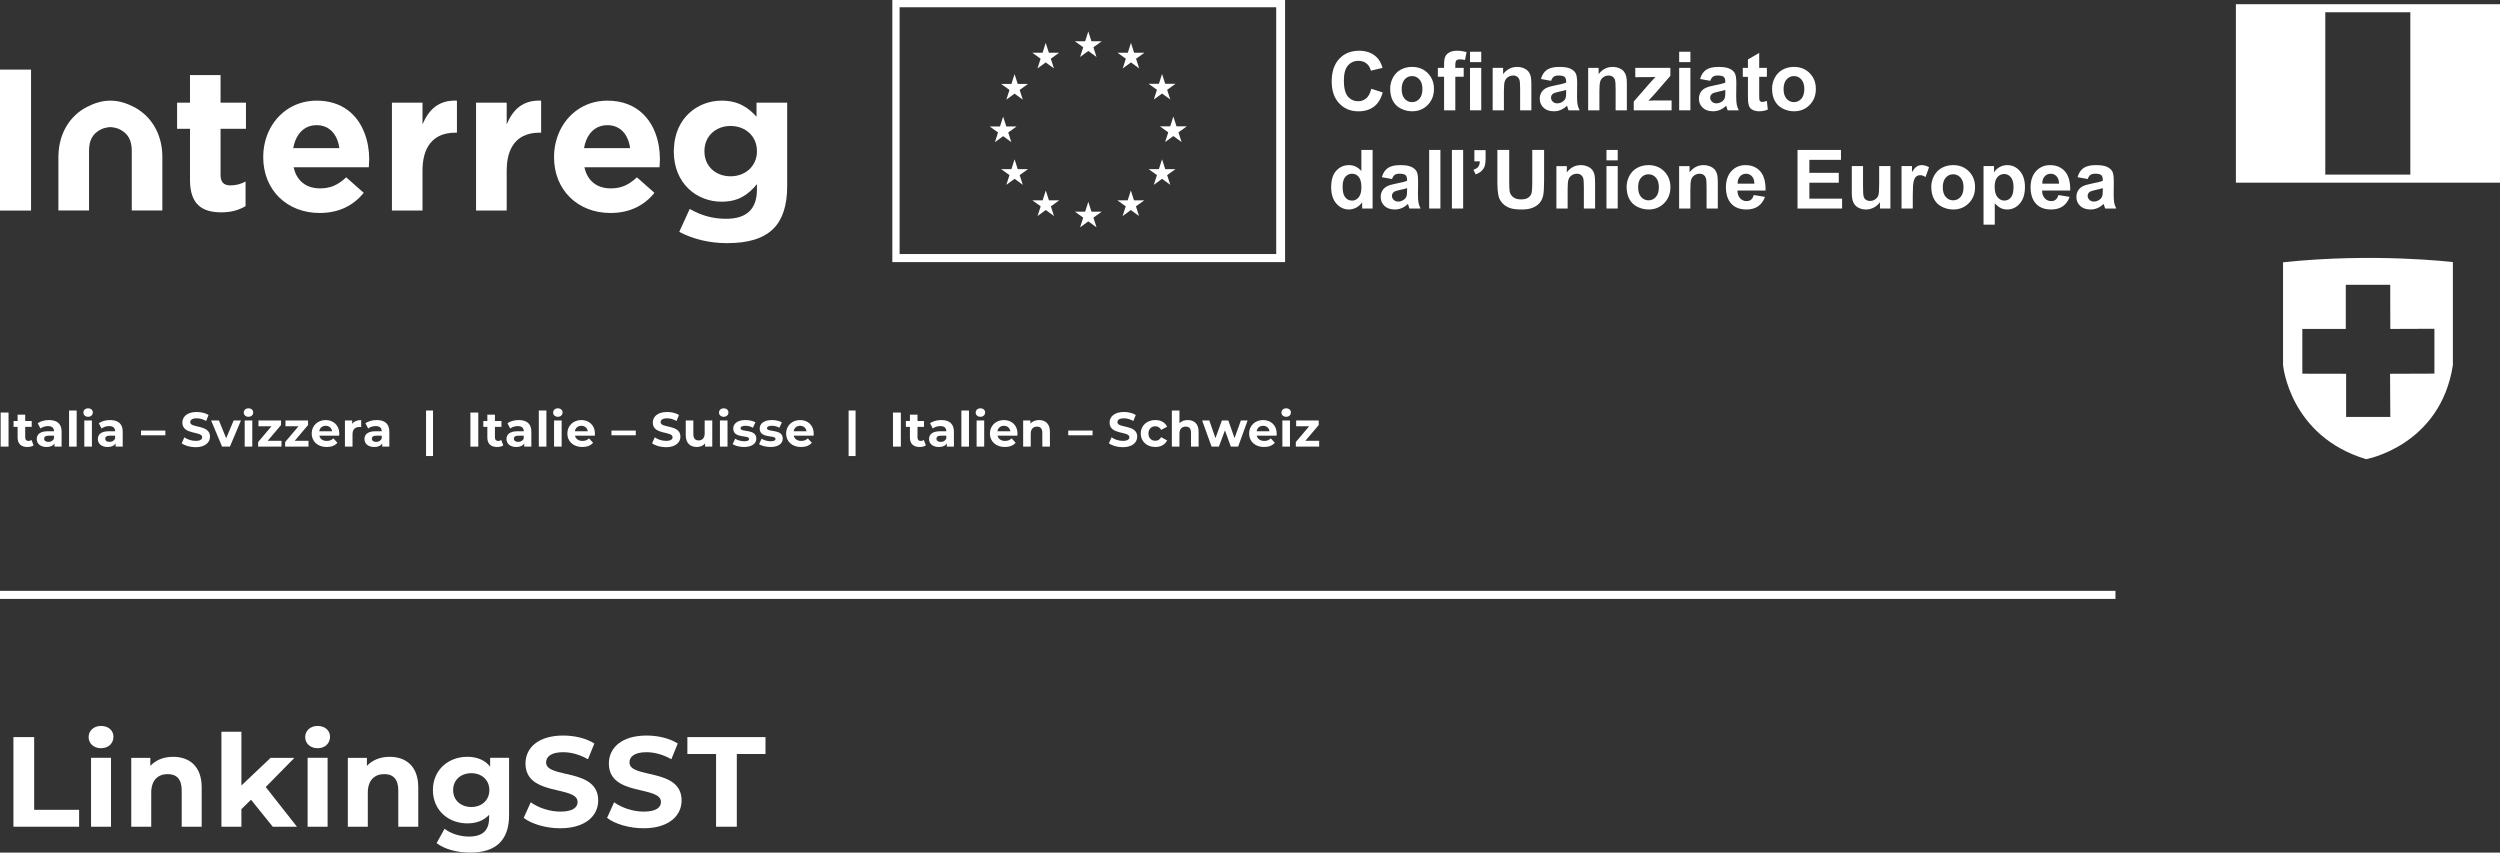 <?xml version="1.0" encoding="UTF-8"?>
<svg id="Ebene_1" data-name="Ebene 1" xmlns="http://www.w3.org/2000/svg" viewBox="0 0 310.001 105.721">
  <rect x="0" y="0" width="310.001" height="105.721" fill="#333333" stroke="none"/>
  <defs>
    <style>
      .cls-1 {
        fill: #fff;
      }
    </style>
  </defs>
  <g>
    <g>
      <g>
        <path class="cls-1" d="M110.65,32.5h48.7V0h-48.7v32.5h0ZM111.55.9h46.7v30.6h-46.7V.9Z"/>
        <g>
          <polyline class="cls-1" points="133.93 7.066 134.95 6.322 135.97 7.066 135.582 5.862 136.618 5.118 135.341 5.118 134.95 3.899 134.559 5.119 133.282 5.118 134.318 5.862 133.93 7.066"/>
          <polyline class="cls-1" points="128.65 8.485 129.67 7.74 130.69 8.485 130.302 7.281 131.338 6.536 130.06 6.536 129.67 5.316 129.279 6.537 128.002 6.536 129.037 7.281 128.65 8.485"/>
          <polyline class="cls-1" points="125.807 9.188 125.416 10.409 124.139 10.408 125.175 11.152 124.787 12.357 125.807 11.612 126.827 12.357 126.439 11.152 127.474 10.408 126.198 10.408 125.807 9.188"/>
          <polyline class="cls-1" points="124.39 16.885 125.41 17.63 125.022 16.426 126.057 15.681 124.781 15.681 124.39 14.461 123.999 15.684 122.722 15.681 123.758 16.426 123.37 17.63 124.39 16.885"/>
          <polyline class="cls-1" points="126.198 20.97 125.807 19.75 125.416 20.971 124.139 20.97 125.175 21.714 124.787 22.919 125.807 22.173 126.827 22.919 126.439 21.714 127.474 20.97 126.198 20.97"/>
          <polyline class="cls-1" points="130.068 24.84 129.677 23.622 129.287 24.842 128.01 24.84 129.045 25.585 128.658 26.789 129.678 26.044 130.698 26.789 130.31 25.585 131.346 24.84 130.068 24.84"/>
          <polyline class="cls-1" points="135.341 26.243 134.951 25.023 134.56 26.244 133.283 26.243 134.319 26.987 133.931 28.192 134.951 27.447 135.971 28.192 135.582 26.987 136.619 26.243 135.341 26.243"/>
          <polyline class="cls-1" points="140.614 24.84 140.224 23.622 139.833 24.842 138.557 24.84 139.592 25.585 139.204 26.789 140.224 26.044 141.244 26.789 140.856 25.585 141.892 24.84 140.614 24.84"/>
          <polyline class="cls-1" points="144.486 20.97 144.095 19.75 143.703 20.971 142.427 20.97 143.463 21.714 143.075 22.919 144.095 22.173 145.115 22.919 144.726 21.714 145.762 20.97 144.486 20.97"/>
          <polyline class="cls-1" points="147.165 15.666 145.888 15.666 145.496 14.446 145.106 15.668 143.828 15.666 144.865 16.411 144.477 17.615 145.496 16.869 146.516 17.615 146.129 16.411 147.165 15.666"/>
          <polyline class="cls-1" points="143.074 12.341 144.095 11.596 145.115 12.341 144.726 11.136 145.762 10.393 144.486 10.393 144.095 9.173 143.703 10.395 142.427 10.393 143.463 11.136 143.074 12.341"/>
          <polyline class="cls-1" points="140.239 5.317 139.849 6.539 138.571 6.536 139.606 7.282 139.219 8.486 140.24 7.74 141.259 8.486 140.872 7.282 141.908 6.536 140.629 6.536 140.239 5.317"/>
        </g>
        <g>
          <g>
            <path class="cls-1" d="M.082,51.157h.978v4.223H.082v-4.223Z"/>
            <path class="cls-1" d="M4.162,55.223c-.193.139-.477.205-.766.205-.766,0-1.213-.393-1.213-1.165v-1.333h-.501v-.725h.501v-.789h.941v.789h.808v.725h-.808v1.321c0,.277.151.428.404.428.139,0,.277-.042.38-.12l.254.664Z"/>
            <path class="cls-1" d="M7.639,53.528v1.852h-.881v-.404c-.175.296-.513.453-.989.453-.76,0-1.213-.423-1.213-.983,0-.573.404-.972,1.394-.972h.748c0-.403-.241-.639-.748-.639-.344,0-.7.114-.935.301l-.338-.657c.356-.254.881-.393,1.4-.393.989,0,1.563.459,1.563,1.442ZM6.698,54.354v-.331h-.646c-.44,0-.579.162-.579.38,0,.236.2.393.531.393.314,0,.585-.145.694-.441Z"/>
            <path class="cls-1" d="M8.565,50.904h.941v4.476h-.941v-4.476Z"/>
            <path class="cls-1" d="M10.34,51.157c0-.295.235-.525.585-.525s.585.217.585.508c0,.313-.235.542-.585.542s-.585-.229-.585-.525ZM10.455,52.135h.941v3.246h-.941v-3.246Z"/>
            <path class="cls-1" d="M15.216,53.528v1.852h-.881v-.404c-.175.296-.513.453-.989.453-.76,0-1.213-.423-1.213-.983,0-.573.404-.972,1.394-.972h.748c0-.403-.241-.639-.748-.639-.344,0-.7.114-.935.301l-.338-.657c.356-.254.881-.393,1.4-.393.989,0,1.563.459,1.563,1.442ZM14.275,54.354v-.331h-.646c-.44,0-.579.162-.579.38,0,.236.2.393.531.393.314,0,.585-.145.694-.441Z"/>
            <path class="cls-1" d="M17.488,53.39h3.016v.585h-3.016v-.585Z"/>
            <path class="cls-1" d="M22.529,54.964l.332-.736c.356.259.887.44,1.394.44.579,0,.814-.193.814-.453,0-.789-2.455-.247-2.455-1.815,0-.718.579-1.315,1.78-1.315.531,0,1.074.127,1.466.374l-.302.742c-.392-.224-.796-.332-1.17-.332-.58,0-.803.217-.803.483,0,.779,2.455.241,2.455,1.792,0,.706-.585,1.309-1.792,1.309-.669,0-1.345-.199-1.719-.488Z"/>
            <path class="cls-1" d="M29.88,52.135l-1.37,3.246h-.971l-1.364-3.246h.971l.899,2.208.929-2.208h.905Z"/>
            <path class="cls-1" d="M30.227,51.157c0-.295.235-.525.585-.525s.585.217.585.508c0,.313-.235.542-.585.542s-.585-.229-.585-.525ZM30.342,52.135h.941v3.246h-.941v-3.246Z"/>
            <path class="cls-1" d="M34.904,54.657v.724h-2.896v-.567l1.653-1.955h-1.611v-.724h2.799v.567l-1.653,1.955h1.707Z"/>
            <path class="cls-1" d="M38.254,54.657v.724h-2.896v-.567l1.653-1.955h-1.611v-.724h2.799v.567l-1.653,1.955h1.707Z"/>
            <path class="cls-1" d="M42.051,54.023h-2.455c.091.404.434.652.929.652.344,0,.591-.103.815-.314l.501.543c-.302.344-.754.525-1.34.525-1.122,0-1.852-.706-1.852-1.671,0-.971.742-1.671,1.732-1.671.953,0,1.689.64,1.689,1.683,0,.073-.012.175-.018.254ZM39.584,53.474h1.599c-.067-.41-.374-.675-.796-.675-.429,0-.736.259-.802.675Z"/>
            <path class="cls-1" d="M44.787,52.086v.869c-.079-.006-.139-.012-.211-.012-.519,0-.863.283-.863.904v1.533h-.941v-3.246h.899v.428c.23-.313.616-.476,1.116-.476Z"/>
            <path class="cls-1" d="M48.276,53.528v1.852h-.881v-.404c-.175.296-.513.453-.989.453-.76,0-1.213-.423-1.213-.983,0-.573.404-.972,1.394-.972h.748c0-.403-.241-.639-.748-.639-.344,0-.7.114-.935.301l-.338-.657c.356-.254.881-.393,1.4-.393.989,0,1.563.459,1.563,1.442ZM47.335,54.354v-.331h-.646c-.44,0-.579.162-.579.38,0,.236.2.393.531.393.314,0,.585-.145.694-.441Z"/>
            <path class="cls-1" d="M52.831,50.904h.863v5.646h-.863v-5.646Z"/>
            <path class="cls-1" d="M58.33,51.157h.978v4.223h-.978v-4.223Z"/>
            <path class="cls-1" d="M62.41,55.223c-.193.139-.477.205-.766.205-.766,0-1.213-.393-1.213-1.165v-1.333h-.501v-.725h.501v-.789h.941v.789h.808v.725h-.808v1.321c0,.277.151.428.404.428.139,0,.277-.042.38-.12l.254.664Z"/>
            <path class="cls-1" d="M65.887,53.528v1.852h-.881v-.404c-.175.296-.513.453-.989.453-.76,0-1.213-.423-1.213-.983,0-.573.404-.972,1.394-.972h.748c0-.403-.241-.639-.748-.639-.344,0-.7.114-.935.301l-.338-.657c.356-.254.881-.393,1.4-.393.989,0,1.563.459,1.563,1.442ZM64.946,54.354v-.331h-.646c-.44,0-.579.162-.579.38,0,.236.2.393.531.393.314,0,.585-.145.694-.441Z"/>
            <path class="cls-1" d="M66.813,50.904h.941v4.476h-.941v-4.476Z"/>
            <path class="cls-1" d="M68.588,51.157c0-.295.235-.525.585-.525.35,0,.585.217.585.508,0,.313-.236.542-.585.542-.35,0-.585-.229-.585-.525ZM68.703,52.135h.941v3.246h-.941v-3.246Z"/>
            <path class="cls-1" d="M73.753,54.023h-2.455c.091.404.434.652.929.652.344,0,.591-.103.815-.314l.501.543c-.302.344-.754.525-1.34.525-1.122,0-1.852-.706-1.852-1.671,0-.971.742-1.671,1.732-1.671.953,0,1.689.64,1.689,1.683,0,.073-.012.175-.018.254ZM71.286,53.474h1.599c-.067-.41-.374-.675-.796-.675-.429,0-.736.259-.802.675Z"/>
            <path class="cls-1" d="M75.821,53.39h3.016v.585h-3.016v-.585Z"/>
            <path class="cls-1" d="M80.861,54.964l.332-.736c.356.259.887.44,1.394.44.579,0,.814-.193.814-.453,0-.789-2.455-.247-2.455-1.815,0-.718.579-1.315,1.78-1.315.531,0,1.074.127,1.466.374l-.302.742c-.392-.224-.796-.332-1.17-.332-.58,0-.803.217-.803.483,0,.779,2.455.241,2.455,1.792,0,.706-.585,1.309-1.792,1.309-.669,0-1.345-.199-1.719-.488Z"/>
            <path class="cls-1" d="M88.321,52.135v3.246h-.893v-.386c-.247.284-.609.434-1.008.434-.814,0-1.387-.458-1.387-1.461v-1.834h.941v1.695c0,.543.241.785.658.785.434,0,.748-.277.748-.875v-1.605h.941Z"/>
            <path class="cls-1" d="M89.157,51.157c0-.295.235-.525.585-.525s.585.217.585.508c0,.313-.235.542-.585.542s-.585-.229-.585-.525ZM89.272,52.135h.941v3.246h-.941v-3.246Z"/>
            <path class="cls-1" d="M90.847,55.079l.314-.676c.289.187.73.314,1.128.314.434,0,.597-.115.597-.296,0-.531-1.961.012-1.961-1.285,0-.615.555-1.05,1.502-1.05.446,0,.941.103,1.249.284l-.314.67c-.32-.182-.64-.242-.935-.242-.423,0-.603.133-.603.302,0,.555,1.961.017,1.961,1.297,0,.603-.561,1.031-1.533,1.031-.549,0-1.104-.151-1.406-.35Z"/>
            <path class="cls-1" d="M94.125,55.079l.314-.676c.289.187.73.314,1.128.314.434,0,.597-.115.597-.296,0-.531-1.961.012-1.961-1.285,0-.615.555-1.05,1.502-1.05.446,0,.941.103,1.249.284l-.314.67c-.32-.182-.64-.242-.935-.242-.423,0-.603.133-.603.302,0,.555,1.961.017,1.961,1.297,0,.603-.561,1.031-1.533,1.031-.549,0-1.104-.151-1.406-.35Z"/>
            <path class="cls-1" d="M100.879,54.023h-2.455c.091.404.434.652.929.652.344,0,.591-.103.815-.314l.501.543c-.302.344-.754.525-1.34.525-1.122,0-1.852-.706-1.852-1.671,0-.971.742-1.671,1.732-1.671.953,0,1.689.64,1.689,1.683,0,.073-.012.175-.018.254ZM98.412,53.474h1.599c-.067-.41-.374-.675-.796-.675-.429,0-.736.259-.802.675Z"/>
            <path class="cls-1" d="M105.228,50.904h.863v5.646h-.863v-5.646Z"/>
            <path class="cls-1" d="M110.728,51.157h.978v4.223h-.978v-4.223Z"/>
            <path class="cls-1" d="M114.808,55.223c-.193.139-.477.205-.766.205-.766,0-1.213-.393-1.213-1.165v-1.333h-.501v-.725h.501v-.789h.941v.789h.808v.725h-.808v1.321c0,.277.151.428.404.428.139,0,.277-.042.38-.12l.254.664Z"/>
            <path class="cls-1" d="M118.285,53.528v1.852h-.881v-.404c-.175.296-.513.453-.989.453-.76,0-1.213-.423-1.213-.983,0-.573.404-.972,1.394-.972h.748c0-.403-.241-.639-.748-.639-.344,0-.7.114-.935.301l-.338-.657c.356-.254.881-.393,1.4-.393.989,0,1.563.459,1.563,1.442ZM117.344,54.354v-.331h-.646c-.44,0-.579.162-.579.38,0,.236.2.393.531.393.314,0,.585-.145.694-.441Z"/>
            <path class="cls-1" d="M119.211,50.904h.941v4.476h-.941v-4.476Z"/>
            <path class="cls-1" d="M120.986,51.157c0-.295.235-.525.585-.525.35,0,.585.217.585.508,0,.313-.236.542-.585.542-.35,0-.585-.229-.585-.525ZM121.1,52.135h.941v3.246h-.941v-3.246Z"/>
            <path class="cls-1" d="M126.151,54.023h-2.455c.091.404.434.652.929.652.344,0,.591-.103.815-.314l.501.543c-.302.344-.754.525-1.34.525-1.122,0-1.852-.706-1.852-1.671,0-.971.742-1.671,1.732-1.671.953,0,1.689.64,1.689,1.683,0,.073-.012.175-.018.254ZM123.684,53.474h1.599c-.067-.41-.374-.675-.796-.675-.429,0-.736.259-.802.675Z"/>
            <path class="cls-1" d="M130.19,53.522v1.858h-.941v-1.713c0-.525-.241-.766-.658-.766-.452,0-.778.277-.778.874v1.605h-.941v-3.246h.899v.381c.254-.277.633-.429,1.074-.429.766,0,1.345.446,1.345,1.436Z"/>
            <path class="cls-1" d="M132.463,53.39h3.016v.585h-3.016v-.585Z"/>
            <path class="cls-1" d="M137.504,54.964l.332-.736c.356.259.887.44,1.394.44.579,0,.814-.193.814-.453,0-.789-2.455-.247-2.455-1.815,0-.718.579-1.315,1.78-1.315.531,0,1.074.127,1.466.374l-.302.742c-.392-.224-.796-.332-1.171-.332-.579,0-.802.217-.802.483,0,.779,2.455.241,2.455,1.792,0,.706-.585,1.309-1.792,1.309-.669,0-1.345-.199-1.719-.488Z"/>
            <path class="cls-1" d="M141.452,53.757c0-.978.754-1.671,1.81-1.671.681,0,1.219.296,1.454.827l-.73.391c-.175-.308-.434-.446-.73-.446-.476,0-.85.332-.85.899s.374.899.85.899c.296,0,.555-.133.73-.446l.73.398c-.235.518-.772.821-1.454.821-1.056,0-1.81-.694-1.81-1.671Z"/>
            <path class="cls-1" d="M148.628,53.522v1.858h-.941v-1.713c0-.525-.241-.766-.658-.766-.452,0-.778.277-.778.874v1.605h-.941v-4.476h.941v1.568c.253-.253.615-.386,1.031-.386.766,0,1.345.446,1.345,1.436Z"/>
            <path class="cls-1" d="M154.706,52.135l-1.176,3.246h-.905l-.73-2.015-.754,2.015h-.904l-1.171-3.246h.887l.766,2.196.796-2.196h.796l.772,2.196.79-2.196h.832Z"/>
            <path class="cls-1" d="M158.293,54.023h-2.455c.09.404.434.652.929.652.344,0,.592-.103.814-.314l.501.543c-.302.344-.754.525-1.339.525-1.123,0-1.852-.706-1.852-1.671,0-.971.741-1.671,1.73-1.671.954,0,1.69.64,1.69,1.683,0,.073-.012.175-.018.254ZM155.826,53.474h1.598c-.066-.41-.373-.675-.796-.675-.428,0-.736.259-.802.675Z"/>
            <path class="cls-1" d="M158.9,51.157c0-.295.236-.525.585-.525.351,0,.586.217.586.508,0,.313-.236.542-.586.542-.35,0-.585-.229-.585-.525ZM159.015,52.135h.941v3.246h-.941v-3.246Z"/>
            <path class="cls-1" d="M163.577,54.657v.724h-2.896v-.567l1.653-1.955h-1.61v-.724h2.798v.567l-1.653,1.955h1.708Z"/>
          </g>
          <g>
            <path class="cls-1" d="M170.033,11.009l1.422.451c-.217.793-.58,1.382-1.087,1.766-.507.385-1.151.578-1.929.578-.965,0-1.757-.329-2.379-.988-.621-.659-.931-1.559-.931-2.703,0-1.209.312-2.149.937-2.817.624-.669,1.444-1.003,2.463-1.003.888,0,1.61.262,2.165.787.33.311.578.756.743,1.338l-1.452.347c-.086-.377-.265-.674-.538-.893-.272-.217-.603-.327-.994-.327-.538,0-.975.194-1.31.58-.336.387-.503,1.013-.503,1.878,0,.918.166,1.572.496,1.963.33.389.759.585,1.288.585.389,0,.725-.125,1.006-.372s.482-.638.604-1.169Z"/>
            <path class="cls-1" d="M172.382,10.973c0-.462.114-.91.342-1.342.228-.433.551-.764.968-.992.418-.228.885-.342,1.4-.342.796,0,1.449.259,1.957.777.509.516.763,1.17.763,1.96,0,.796-.256,1.456-.77,1.979-.514.524-1.16.786-1.94.786-.482,0-.942-.11-1.38-.328-.438-.217-.77-.537-.998-.958s-.342-.934-.342-1.539ZM173.809,11.049c0,.522.124.921.371,1.198.248.279.554.417.917.417.362,0,.668-.139.914-.417.245-.277.369-.68.369-1.209,0-.515-.124-.911-.369-1.188-.246-.277-.552-.416-.914-.416-.364,0-.669.139-.917.416-.247.277-.371.676-.371,1.199Z"/>
            <path class="cls-1" d="M178.294,8.417h.772v-.397c0-.442.047-.772.142-.991.094-.218.267-.396.519-.532.253-.138.573-.205.959-.205.396,0,.784.059,1.165.177l-.188.971c-.222-.053-.434-.079-.64-.079-.201,0-.346.046-.433.141s-.131.275-.131.543v.371h1.04v1.095h-1.04v4.168h-1.393v-4.168h-.772v-1.095Z"/>
            <path class="cls-1" d="M182.282,7.704v-1.288h1.393v1.288h-1.393ZM182.282,13.679v-5.262h1.393v5.262h-1.393Z"/>
            <path class="cls-1" d="M189.889,13.679h-1.393v-2.685c0-.568-.029-.936-.089-1.102-.059-.167-.156-.297-.289-.389-.134-.092-.295-.139-.483-.139-.242,0-.458.067-.65.198-.191.132-.323.308-.394.526-.071.217-.106.621-.106,1.209v2.383h-1.393v-5.262h1.294v.773c.458-.595,1.037-.893,1.734-.893.308,0,.588.056.842.167.255.111.447.252.578.424.13.171.222.367.272.584.052.218.077.53.077.937v3.271Z"/>
            <path class="cls-1" d="M192.341,10.023l-1.264-.228c.142-.509.386-.885.733-1.13.346-.244.861-.367,1.545-.367.622,0,1.084.074,1.387.222.304.146.518.333.642.559.124.227.186.642.186,1.246l-.015,1.625c0,.462.023.803.067,1.023.045.22.128.456.251.707h-1.378c-.037-.092-.081-.229-.133-.411-.024-.083-.04-.138-.049-.163-.239.231-.493.404-.764.519-.271.116-.56.174-.867.174-.542,0-.969-.147-1.281-.441-.313-.295-.469-.666-.469-1.115,0-.298.071-.562.213-.796.142-.232.342-.411.598-.535s.625-.232,1.107-.325c.651-.123,1.102-.237,1.353-.342v-.139c0-.268-.066-.458-.198-.572s-.382-.171-.749-.171c-.247,0-.441.048-.58.146s-.251.269-.337.513ZM194.204,11.152c-.179.06-.46.131-.847.213-.386.083-.639.163-.758.243-.182.129-.272.293-.272.49,0,.196.073.364.218.505s.33.213.555.213c.251,0,.49-.082.718-.247.168-.126.279-.28.331-.461.037-.118.055-.344.055-.679v-.277Z"/>
            <path class="cls-1" d="M201.731,13.679h-1.393v-2.685c0-.568-.029-.936-.089-1.102-.059-.167-.156-.297-.289-.389-.134-.092-.295-.139-.483-.139-.242,0-.458.067-.65.198-.191.132-.323.308-.394.526-.071.217-.106.621-.106,1.209v2.383h-1.393v-5.262h1.294v.773c.458-.595,1.037-.893,1.734-.893.308,0,.588.056.842.167.255.111.447.252.578.424.13.171.222.367.272.584.052.218.077.53.077.937v3.271Z"/>
            <path class="cls-1" d="M202.584,13.679v-1.085l1.971-2.265c.324-.369.564-.632.718-.787-.161.01-.374.016-.639.019l-1.858.011v-1.155h4.351v.986l-2.012,2.319-.709.768c.386-.023.626-.034.718-.034h2.155v1.224h-4.697Z"/>
            <path class="cls-1" d="M208.217,7.704v-1.288h1.393v1.288h-1.393ZM208.217,13.679v-5.262h1.393v5.262h-1.393Z"/>
            <path class="cls-1" d="M212.077,10.023l-1.264-.228c.142-.509.386-.885.733-1.13.346-.244.861-.367,1.545-.367.622,0,1.084.074,1.387.222.304.146.518.333.642.559.124.227.186.642.186,1.246l-.015,1.625c0,.462.023.803.067,1.023.045.22.128.456.251.707h-1.378c-.037-.092-.081-.229-.133-.411-.024-.083-.04-.138-.049-.163-.239.231-.493.404-.764.519-.271.116-.56.174-.867.174-.542,0-.969-.147-1.281-.441-.313-.295-.469-.666-.469-1.115,0-.298.071-.562.213-.796.142-.232.342-.411.598-.535s.625-.232,1.107-.325c.651-.123,1.102-.237,1.353-.342v-.139c0-.268-.066-.458-.198-.572s-.382-.171-.749-.171c-.247,0-.441.048-.58.146s-.251.269-.337.513ZM213.94,11.152c-.179.06-.46.131-.847.213-.386.083-.639.163-.758.243-.182.129-.272.293-.272.49,0,.196.073.364.218.505s.33.213.555.213c.251,0,.49-.082.718-.247.168-.126.279-.28.331-.461.037-.118.055-.344.055-.679v-.277Z"/>
            <path class="cls-1" d="M219.094,8.417v1.11h-.952v2.121c0,.429.01.68.028.751s.059.13.124.176.143.069.236.069c.129,0,.315-.044.559-.133l.119,1.08c-.324.139-.69.209-1.1.209-.251,0-.478-.043-.679-.127s-.35-.194-.443-.327c-.095-.133-.16-.315-.196-.542-.03-.162-.045-.489-.045-.982v-2.294h-.639v-1.11h.639v-1.045l1.397-.813v1.858h.952Z"/>
            <path class="cls-1" d="M219.738,10.973c0-.462.114-.91.342-1.342.228-.433.551-.764.968-.992.418-.228.885-.342,1.4-.342.796,0,1.449.259,1.957.777.509.516.763,1.17.763,1.96,0,.796-.256,1.456-.77,1.979-.514.524-1.16.786-1.94.786-.482,0-.942-.11-1.38-.328-.438-.217-.77-.537-.998-.958s-.342-.934-.342-1.539ZM221.165,11.049c0,.522.124.921.371,1.198.248.279.554.417.917.417.362,0,.668-.139.914-.417.245-.277.369-.68.369-1.209,0-.515-.124-.911-.369-1.188-.246-.277-.552-.416-.914-.416-.364,0-.669.139-.917.416-.247.277-.371.676-.371,1.199Z"/>
            <path class="cls-1" d="M170.202,25.857h-1.294v-.773c-.214.301-.468.525-.76.672-.293.146-.587.22-.884.22-.604,0-1.123-.244-1.554-.731s-.646-1.167-.646-2.039c0-.892.21-1.57.629-2.034.419-.465.95-.697,1.591-.697.588,0,1.097.245,1.526.733v-2.616h1.393v7.264ZM166.485,23.112c0,.561.077.968.233,1.219.225.364.538.545.941.545.32,0,.594-.137.817-.409.225-.273.338-.68.338-1.222,0-.604-.11-1.04-.327-1.306-.218-.266-.498-.399-.838-.399-.33,0-.607.131-.83.394-.223.263-.334.655-.334,1.178Z"/>
            <path class="cls-1" d="M172.616,22.2l-1.264-.228c.142-.509.386-.885.733-1.13.346-.244.861-.367,1.545-.367.622,0,1.084.074,1.387.222.304.146.518.333.642.559.124.227.186.642.186,1.246l-.015,1.625c0,.462.023.803.067,1.023.045.22.128.456.251.707h-1.378c-.037-.092-.081-.229-.133-.411-.024-.083-.04-.138-.049-.163-.239.231-.493.404-.764.519-.271.116-.56.174-.867.174-.542,0-.969-.147-1.281-.441-.313-.295-.469-.666-.469-1.115,0-.298.071-.562.213-.796.142-.232.342-.411.598-.535s.625-.232,1.107-.325c.651-.123,1.102-.237,1.353-.342v-.139c0-.268-.066-.458-.198-.572s-.382-.171-.749-.171c-.247,0-.441.048-.58.146s-.251.269-.337.513ZM174.478,23.33c-.179.06-.46.131-.847.213-.386.083-.639.163-.758.243-.182.129-.272.293-.272.49,0,.196.073.364.218.505s.33.213.555.213c.251,0,.49-.082.718-.247.168-.126.279-.28.331-.461.037-.118.055-.344.055-.679v-.277Z"/>
            <path class="cls-1" d="M177.218,25.857v-7.264h1.393v7.264h-1.393Z"/>
            <path class="cls-1" d="M180.038,25.857v-7.264h1.393v7.264h-1.393Z"/>
            <path class="cls-1" d="M182.823,18.613h1.393v.996c0,.403-.035.722-.104.954-.07.233-.201.442-.394.627-.194.185-.439.33-.737.436l-.272-.574c.281-.092.481-.219.6-.382.118-.161.181-.383.188-.664h-.674v-1.393Z"/>
            <path class="cls-1" d="M185.676,18.593h1.467v3.934c0,.624.018,1.029.055,1.214.062.297.212.536.448.715.236.181.559.271.968.271.416,0,.73-.086.942-.256.211-.17.339-.379.382-.627.042-.247.063-.658.063-1.234v-4.018h1.467v3.815c0,.872-.04,1.488-.118,1.849-.08.36-.226.664-.439.912-.213.247-.498.445-.855.592-.357.147-.823.22-1.397.22-.694,0-1.22-.08-1.579-.24-.358-.16-.641-.369-.85-.625-.208-.256-.345-.524-.411-.804-.096-.416-.144-1.031-.144-1.843v-3.875Z"/>
            <path class="cls-1" d="M197.792,25.857h-1.393v-2.685c0-.568-.029-.936-.089-1.102-.059-.167-.156-.297-.289-.389-.134-.092-.295-.139-.483-.139-.242,0-.458.067-.65.198-.191.132-.323.308-.394.526-.071.217-.106.621-.106,1.209v2.383h-1.393v-5.262h1.294v.773c.458-.595,1.037-.893,1.734-.893.308,0,.588.056.842.167.255.111.447.252.578.424.13.171.222.367.272.584.052.218.077.53.077.937v3.271Z"/>
            <path class="cls-1" d="M199.204,19.882v-1.288h1.393v1.288h-1.393ZM199.204,25.857v-5.262h1.393v5.262h-1.393Z"/>
            <path class="cls-1" d="M201.701,23.151c0-.462.114-.91.342-1.342.228-.433.551-.764.968-.992.418-.228.885-.342,1.4-.342.796,0,1.449.259,1.957.777.509.516.763,1.17.763,1.96,0,.796-.256,1.456-.77,1.979-.514.524-1.16.786-1.94.786-.482,0-.942-.11-1.38-.328-.438-.217-.77-.537-.998-.958s-.342-.934-.342-1.539ZM203.128,23.226c0,.522.124.921.371,1.198.248.279.554.417.917.417.362,0,.668-.139.914-.417.245-.277.369-.68.369-1.209,0-.515-.124-.911-.369-1.188-.246-.277-.552-.416-.914-.416-.364,0-.669.139-.917.416-.247.277-.371.676-.371,1.199Z"/>
            <path class="cls-1" d="M213.009,25.857h-1.393v-2.685c0-.568-.029-.936-.089-1.102-.059-.167-.156-.297-.289-.389-.134-.092-.295-.139-.483-.139-.242,0-.458.067-.65.198-.191.132-.323.308-.394.526-.071.217-.106.621-.106,1.209v2.383h-1.393v-5.262h1.294v.773c.458-.595,1.037-.893,1.734-.893.308,0,.588.056.842.167.255.111.447.252.578.424.13.171.222.367.272.584.052.218.077.53.077.937v3.271Z"/>
            <path class="cls-1" d="M217.469,24.183l1.387.232c-.179.509-.46.896-.845,1.163-.385.266-.866.399-1.444.399-.915,0-1.592-.299-2.032-.897-.346-.48-.521-1.084-.521-1.814,0-.871.228-1.555.684-2.049s1.032-.741,1.729-.741c.783,0,1.401.259,1.853.777.453.516.669,1.309.65,2.376h-3.489c.011.413.123.733.338.964.214.229.482.344.802.344.218,0,.401-.059.55-.179.149-.118.261-.31.338-.574ZM217.547,22.775c-.01-.402-.113-.709-.312-.918-.198-.21-.439-.315-.723-.315-.304,0-.555.111-.754.332-.198.222-.296.522-.293.901h2.081Z"/>
            <path class="cls-1" d="M222.894,25.857v-7.264h5.387v1.228h-3.92v1.611h3.647v1.224h-3.647v1.977h4.059v1.224h-5.526Z"/>
            <path class="cls-1" d="M233.117,25.857v-.788c-.191.282-.444.502-.756.665-.312.161-.641.243-.988.243-.354,0-.671-.079-.952-.233s-.484-.373-.609-.654c-.126-.281-.188-.669-.188-1.165v-3.33h1.392v2.418c0,.74.026,1.194.077,1.36.051.167.144.299.28.397.136.097.308.146.515.146.238,0,.451-.066.639-.196.189-.131.317-.293.387-.486.069-.194.104-.667.104-1.42v-2.22h1.392v5.262h-1.293Z"/>
            <path class="cls-1" d="M237.185,25.857h-1.393v-5.262h1.293v.749c.222-.354.421-.586.598-.699.176-.112.377-.169.601-.169.317,0,.623.088.917.263l-.431,1.213c-.234-.152-.453-.227-.654-.227-.195,0-.36.053-.496.16s-.242.302-.319.583-.116.868-.116,1.764v1.625Z"/>
            <path class="cls-1" d="M239.479,23.151c0-.462.114-.91.342-1.342.228-.433.551-.764.968-.992.418-.228.885-.342,1.4-.342.796,0,1.449.259,1.957.777.509.516.763,1.17.763,1.96,0,.796-.256,1.456-.77,1.979-.514.524-1.16.786-1.94.786-.482,0-.942-.11-1.38-.328-.438-.217-.77-.537-.998-.958s-.342-.934-.342-1.539ZM240.906,23.226c0,.522.124.921.371,1.198.248.279.554.417.917.417.362,0,.668-.139.914-.417.245-.277.369-.68.369-1.209,0-.515-.124-.911-.369-1.188-.246-.277-.552-.416-.914-.416-.364,0-.669.139-.917.416-.247.277-.371.676-.371,1.199Z"/>
            <path class="cls-1" d="M245.96,20.595h1.299v.773c.168-.265.396-.48.683-.644.288-.166.607-.248.957-.248.611,0,1.129.24,1.555.72.426.479.64,1.145.64,2.001,0,.879-.215,1.562-.644,2.049-.43.487-.95.731-1.562.731-.29,0-.554-.058-.79-.174-.236-.115-.484-.313-.745-.595v2.651h-1.393v-7.264ZM247.337,23.137c0,.59.117,1.028.352,1.31.234.283.521.424.857.424.324,0,.594-.129.808-.389.215-.259.323-.684.323-1.276,0-.552-.111-.961-.332-1.229-.222-.267-.496-.401-.823-.401-.34,0-.623.131-.846.395-.225.262-.338.651-.338,1.167Z"/>
            <path class="cls-1" d="M255.246,24.183l1.387.232c-.179.509-.46.896-.845,1.163-.385.266-.866.399-1.444.399-.915,0-1.592-.299-2.032-.897-.346-.48-.521-1.084-.521-1.814,0-.871.228-1.555.684-2.049s1.032-.741,1.729-.741c.783,0,1.401.259,1.853.777.453.516.669,1.309.65,2.376h-3.489c.011.413.123.733.338.964.214.229.482.344.802.344.218,0,.401-.059.55-.179.149-.118.261-.31.338-.574ZM255.325,22.775c-.01-.402-.113-.709-.312-.918-.198-.21-.439-.315-.723-.315-.304,0-.555.111-.754.332-.198.222-.296.522-.293.901h2.081Z"/>
            <path class="cls-1" d="M258.884,22.2l-1.264-.228c.142-.509.386-.885.733-1.13.346-.244.861-.367,1.545-.367.622,0,1.084.074,1.387.222.304.146.518.333.642.559.124.227.186.642.186,1.246l-.015,1.625c0,.462.023.803.067,1.023.045.22.128.456.251.707h-1.378c-.037-.092-.081-.229-.133-.411-.024-.083-.04-.138-.049-.163-.239.231-.493.404-.764.519-.271.116-.56.174-.867.174-.542,0-.969-.147-1.281-.441-.313-.295-.469-.666-.469-1.115,0-.298.071-.562.213-.796.142-.232.342-.411.598-.535s.625-.232,1.107-.325c.651-.123,1.102-.237,1.353-.342v-.139c0-.268-.066-.458-.198-.572s-.382-.171-.749-.171c-.247,0-.441.048-.58.146s-.251.269-.337.513ZM260.746,23.33c-.179.06-.46.131-.847.213-.386.083-.639.163-.758.243-.182.129-.272.293-.272.49,0,.196.073.364.218.505s.33.213.555.213c.251,0,.49-.082.718-.247.168-.126.279-.28.331-.461.037-.118.055-.344.055-.679v-.277Z"/>
          </g>
          <g>
            <path class="cls-1" d="M81.83,19.74c0-.54-.05-1.08-.13-1.6-.51-3.11-2.56-5.66-6.39-5.66-3.05,0-5.38,1.94-6.24,4.62-.24.73-.37,1.52-.37,2.34v.05c0,4.1,2.97,6.92,6.99,6.92,2.42,0,4.22-.95,5.46-2.5l-2.17-1.92c-1.05.97-1.97,1.37-3.24,1.37-1.7,0-2.9-.9-3.27-2.62h9.31c.02-.35.05-.7.05-1ZM72.42,18.37c.06-.37.16-.72.29-1.03.48-1.13,1.37-1.82,2.6-1.82,1.41,0,2.35.89,2.71,2.26.05.19.09.38.11.59h-5.71Z"/>
            <path class="cls-1" d="M27.35,21.69c0,.87.37,1.3,1.22,1.3.7,0,1.33-.18,1.88-.48v3.05c-.8.47-1.73.77-3,.77-2.32,0-3.89-.92-3.89-4.02v-6.34h-1.6v-3.24h1.6v-3.42h3.79v3.42h3.15v3.24h-3.15v5.72Z"/>
            <path class="cls-1" d="M67.1,12.48v3.97h-.2c-.77,0-1.44.14-2.01.42-1.31.65-2.06,2.07-2.06,4.29v4.95h-3.8v-13.38h3.8v2.69c.77-1.84,2.02-3.04,4.27-2.94Z"/>
            <path class="cls-1" d="M93.81,12.73v1.74c-1.02-1.12-2.25-1.99-4.32-1.99-2.97,0-5.75,2.11-5.92,5.87-.01.12-.02.24-.02.37v.05c0,3.97,2.82,6.24,5.94,6.24,2.02,0,3.25-.82,4.37-2.17v.65c0,2.39-1.22,3.64-3.82,3.64-1.77,0-3.14-.45-4.52-1.22l-1.29,2.84c1.69.9,3.74,1.4,5.91,1.4,2.6,0,4.52-.55,5.77-1.8,1.12-1.12,1.7-2.87,1.7-5.26v-10.36h-3.8ZM90.59,21.86c-1.83,0-3.22-1.22-3.24-3.05v-.09c0-1.82,1.39-3.1,3.24-3.1,1.85,0,3.27,1.28,3.27,3.1v.05c0,.35-.05.68-.15.98-.41,1.28-1.63,2.11-3.12,2.11Z"/>
            <rect class="cls-1" y="8.63" width="3.85" height="17.48"/>
            <path class="cls-1" d="M45.78,19.74c0-1.13-.19-2.23-.57-3.22-.88-2.33-2.82-4.04-5.95-4.04-2.96,0-5.24,1.82-6.17,4.37-.29.81-.45,1.68-.45,2.59v.05c0,4.1,2.97,6.92,6.99,6.92,2.43,0,4.22-.95,5.47-2.5l-2.17-1.92c-1.05.97-1.97,1.37-3.25,1.37-1.69,0-2.89-.9-3.27-2.62h9.32c.02-.35.05-.7.05-1ZM36.36,18.37c.12-.65.33-1.22.65-1.67.51-.74,1.27-1.18,2.25-1.18.93,0,1.66.39,2.15,1.06.35.47.58,1.08.67,1.79h-5.72Z"/>
            <path class="cls-1" d="M56.66,12.48v3.97h-.2c-.39,0-.75.04-1.09.11-1.87.4-2.98,1.9-2.98,4.6v4.95h-3.79v-13.38h3.79v2.69c.78-1.84,2.02-3.04,4.27-2.94Z"/>
            <path class="cls-1" d="M20.13,19.44v6.66h-3.79v-7.35c0-.23-.02-.44-.04-.65-.13-.96-.57-1.64-1.53-2.1-.25-.12-.81-.24-1.08-.24-.28,0-.83.12-1.08.24-1.16.55-1.57,1.42-1.57,2.71v7.39h-3.8v-6.66c0-.07.01-.14.01-.21.06-2.58,1.32-4.85,3.57-5.99.82-.42,1.78-.76,2.87-.76,1.08,0,2.04.34,2.87.76,1.8.92,2.97,2.56,3.39,4.5.12.55.18,1.12.18,1.7Z"/>
          </g>
        </g>
      </g>
      <rect class="cls-1" x="-0" y="73.265" width="262.317" height="1"/>
    </g>
    <g>
      <path class="cls-1" d="M283.099,32.528v12.74s.79,8.82,10.31,11.67c0,0,9.21-1.67,10.75-11.67v-12.77s-9.85-1.18-21.06.03ZM301.869,46.328l-5.5.02.03,5.35h-5.48v-5.35l-5.43-.01v-5.55h5.39v-5.47h5.51l.01,5.47,5.47-.02v5.56Z"/>
      <g>
        <path class="cls-1" d="M310.001,22.65h-32.748V.523h32.748v22.127ZM278.253,21.65h30.748V1.523h-30.748v20.127Z"/>
        <rect class="cls-1" x="277.754" y="1.023" width="10.582" height="21.127"/>
        <rect class="cls-1" x="298.881" y="1.023" width="10.621" height="21.127"/>
      </g>
    </g>
  </g>
  <g>
    <path class="cls-1" d="M1.665,91.399h2.572v9.019h5.573v2.096H1.665v-11.114Z"/>
    <path class="cls-1" d="M10.988,91.399c0-.778.619-1.382,1.54-1.382s1.54.571,1.54,1.334c0,.826-.619,1.429-1.54,1.429s-1.54-.603-1.54-1.381ZM11.289,93.971h2.477v8.542h-2.477v-8.542Z"/>
    <path class="cls-1" d="M25.009,97.623v4.891h-2.477v-4.509c0-1.382-.635-2.017-1.731-2.017-1.191,0-2.048.731-2.048,2.302v4.224h-2.477v-8.542h2.366v1c.667-.73,1.667-1.127,2.826-1.127,2.017,0,3.541,1.175,3.541,3.779Z"/>
    <path class="cls-1" d="M31.125,99.163l-1.191,1.175v2.175h-2.477v-11.781h2.477v6.669l3.62-3.429h2.953l-3.557,3.62,3.874,4.922h-3.001l-2.699-3.35Z"/>
    <path class="cls-1" d="M37.844,91.399c0-.778.619-1.382,1.54-1.382s1.54.571,1.54,1.334c0,.826-.619,1.429-1.54,1.429s-1.54-.603-1.54-1.381ZM38.145,93.971h2.477v8.542h-2.477v-8.542Z"/>
    <path class="cls-1" d="M51.865,97.623v4.891h-2.477v-4.509c0-1.382-.635-2.017-1.731-2.017-1.191,0-2.048.731-2.048,2.302v4.224h-2.477v-8.542h2.366v1c.667-.73,1.667-1.127,2.826-1.127,2.017,0,3.541,1.175,3.541,3.779Z"/>
    <path class="cls-1" d="M63.126,93.971v7.113c0,3.176-1.715,4.636-4.795,4.636-1.62,0-3.192-.397-4.192-1.175l.985-1.778c.731.588,1.921.968,3.017.968,1.746,0,2.509-.794,2.509-2.334v-.365c-.651.715-1.588,1.064-2.699,1.064-2.366,0-4.271-1.635-4.271-4.129,0-2.493,1.905-4.128,4.271-4.128,1.191,0,2.175.397,2.826,1.223v-1.096h2.35ZM60.68,97.972c0-1.254-.937-2.096-2.239-2.096-1.302,0-2.254.842-2.254,2.096,0,1.254.953,2.096,2.254,2.096,1.302,0,2.239-.842,2.239-2.096Z"/>
    <path class="cls-1" d="M64.938,101.418l.874-1.937c.937.682,2.334,1.159,3.668,1.159,1.524,0,2.143-.508,2.143-1.191,0-2.08-6.462-.651-6.462-4.779,0-1.89,1.524-3.462,4.684-3.462,1.397,0,2.826.334,3.858.985l-.794,1.953c-1.032-.588-2.096-.873-3.08-.873-1.524,0-2.112.571-2.112,1.27,0,2.049,6.462.635,6.462,4.716,0,1.857-1.54,3.445-4.716,3.445-1.763,0-3.541-.524-4.525-1.286Z"/>
    <path class="cls-1" d="M75.277,101.418l.874-1.937c.937.682,2.334,1.159,3.668,1.159,1.524,0,2.143-.508,2.143-1.191,0-2.08-6.462-.651-6.462-4.779,0-1.89,1.524-3.462,4.684-3.462,1.397,0,2.826.334,3.858.985l-.794,1.953c-1.032-.588-2.096-.873-3.08-.873-1.524,0-2.112.571-2.112,1.27,0,2.049,6.462.635,6.462,4.716,0,1.857-1.54,3.445-4.716,3.445-1.763,0-3.541-.524-4.525-1.286Z"/>
    <path class="cls-1" d="M88.792,93.495h-3.557v-2.096h9.686v2.096h-3.557v9.019h-2.572v-9.019Z"/>
  </g>
</svg>